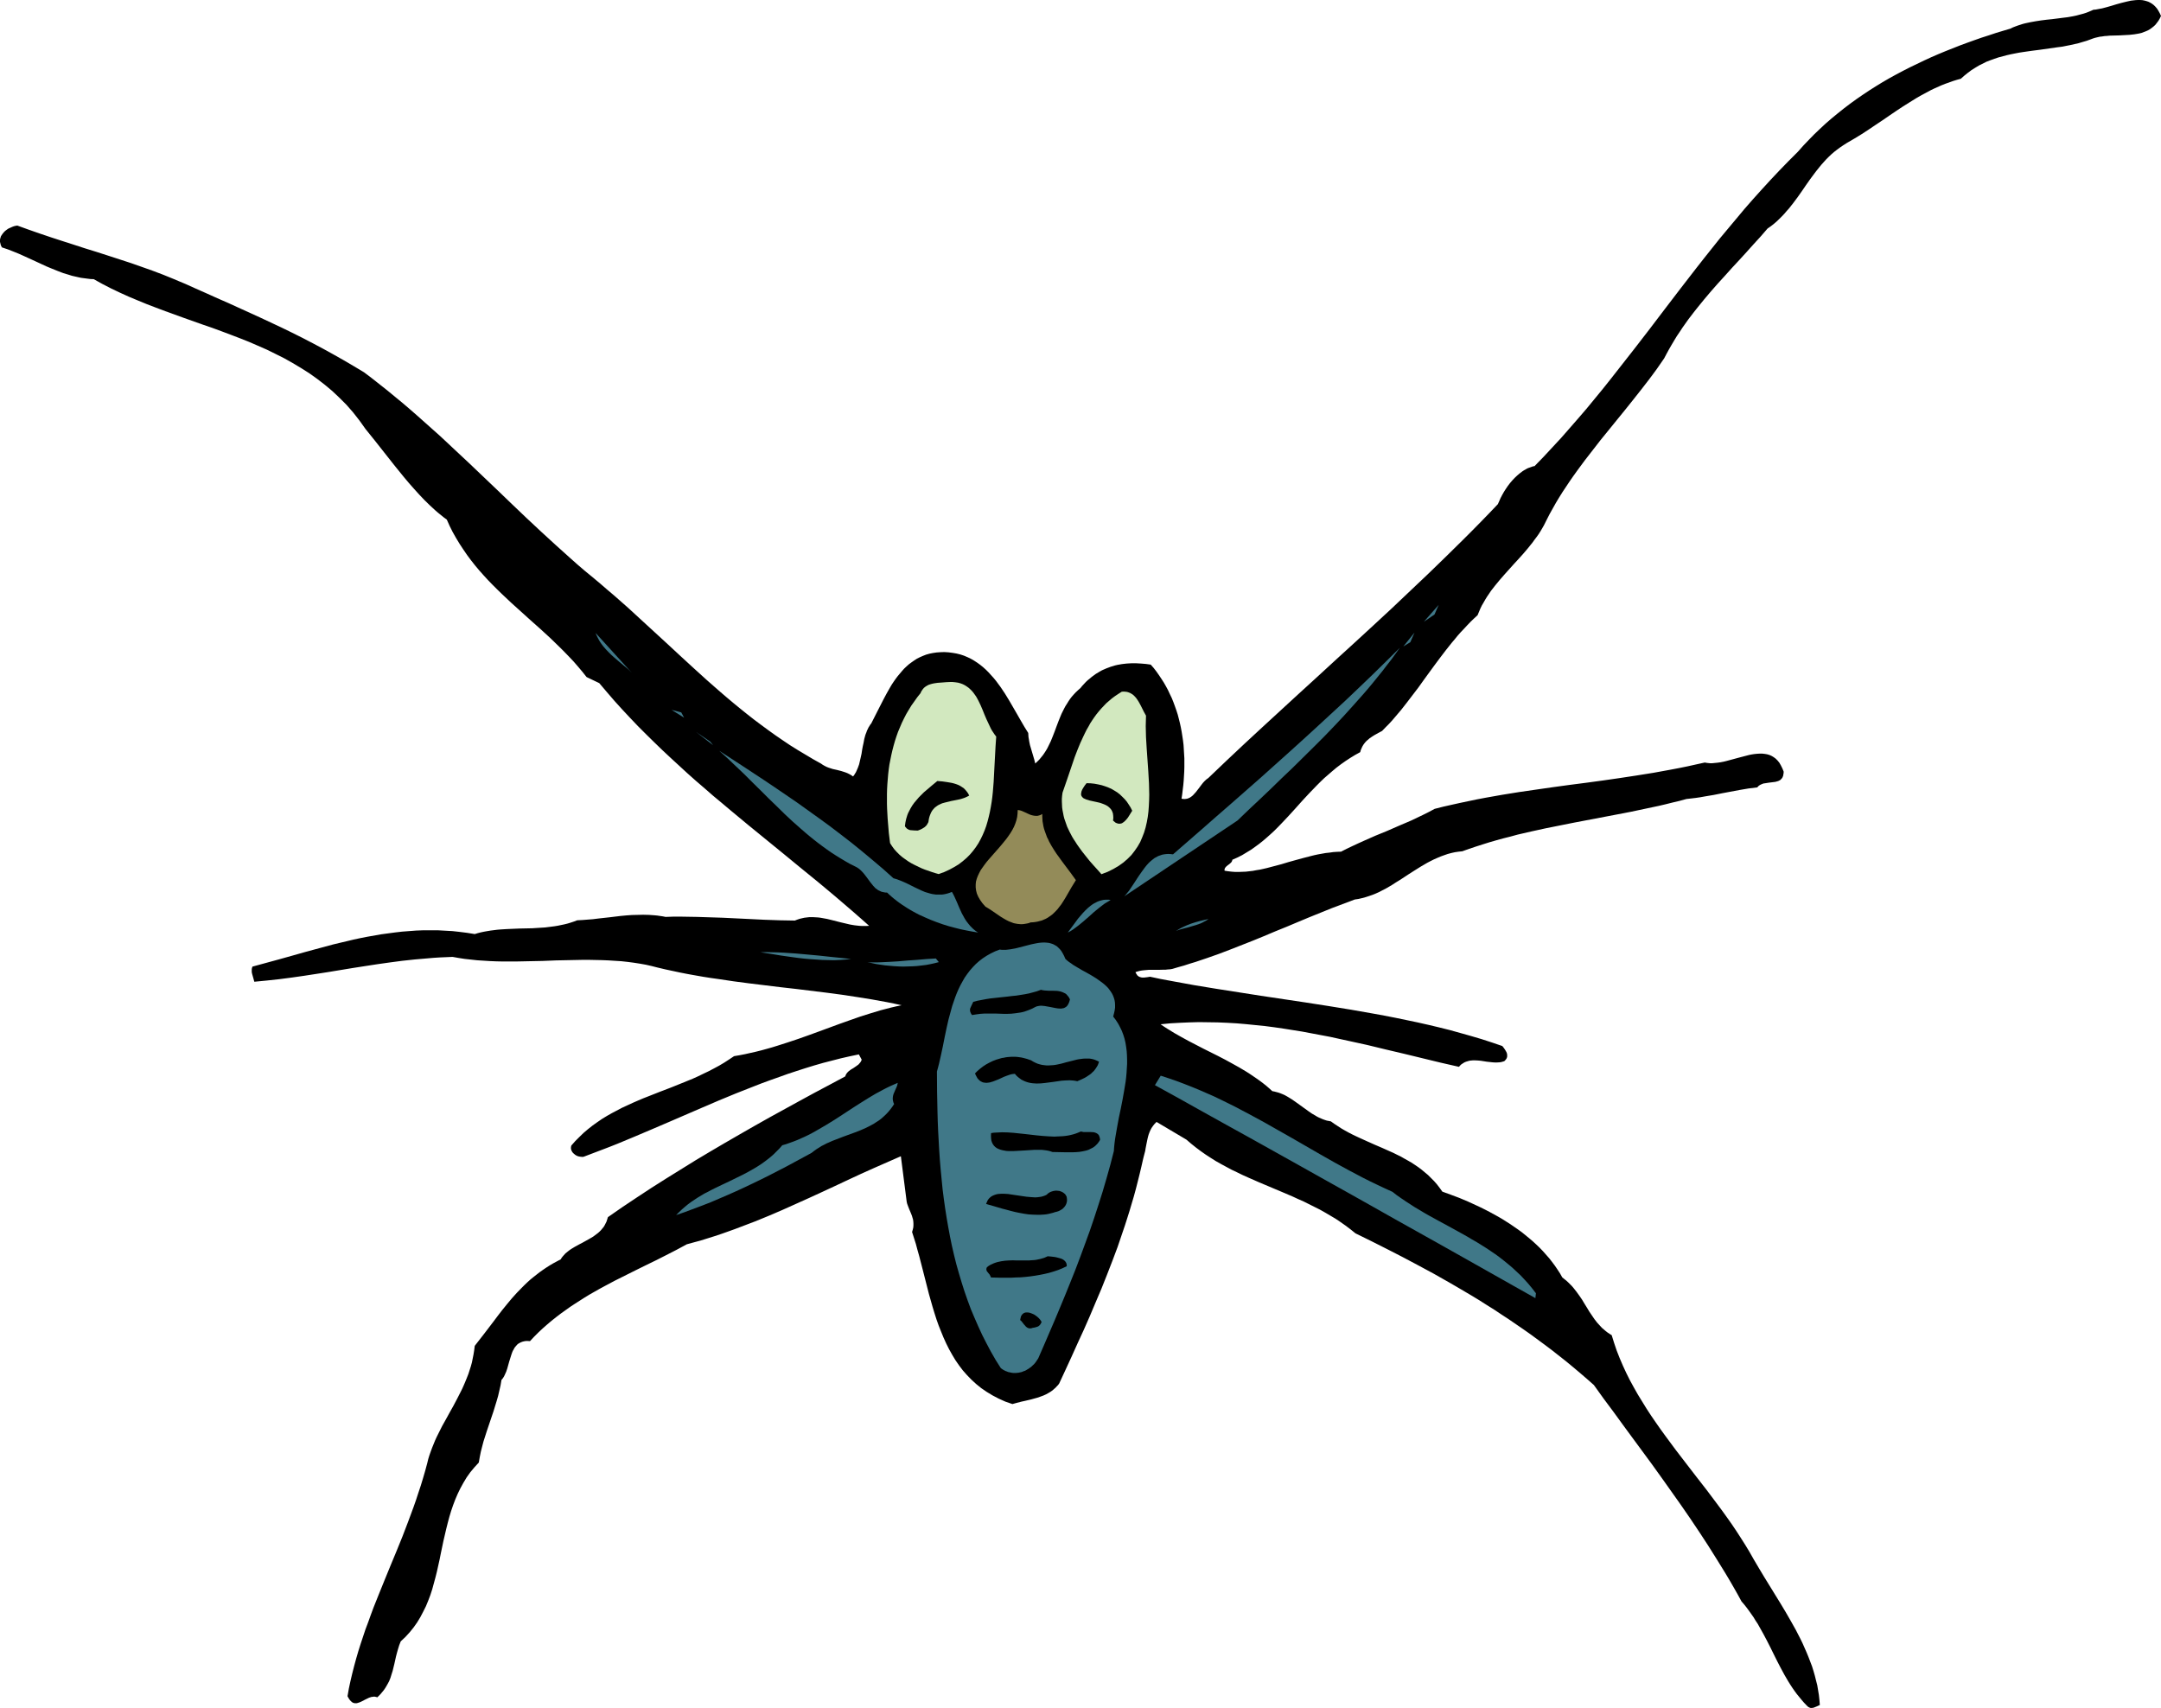 <svg xmlns="http://www.w3.org/2000/svg" width="3.749in" height="2.963in" fill-rule="evenodd" stroke-linecap="round" preserveAspectRatio="none" viewBox="0 0 16000 12646"><style>.brush1{fill:#000}.pen1{stroke:none}.brush2{fill:#407888}</style><path d="m16000 118-9 19-10 17-12 16-11 14-13 12-14 11-14 10-14 8-16 7-16 6-16 6-17 4-17 3-18 3-18 2-18 2-74 4-75 2-18 2-18 1-18 3-18 2-17 4-17 4-16 5-16 6-30 11-31 9-30 9-31 7-31 7-31 6-31 6-32 4-63 9-63 9-63 8-63 9-32 5-31 6-30 6-31 7-30 8-30 8-30 10-30 11-29 11-28 14-28 14-28 17-27 17-27 20-26 21-26 23-29 8-29 9-28 10-28 10-28 11-27 12-27 12-27 13-26 14-26 14-26 14-26 15-50 31-51 32-50 33-50 34-51 35-51 34-52 35-52 34-54 33-55 32-25 16-24 16-23 17-22 17-21 18-20 19-19 19-18 20-18 20-17 21-17 21-16 21-32 43-31 44-30 44-31 44-32 43-33 42-18 20-17 20-19 20-19 19-20 19-21 18-22 17-23 16-52 60-53 58-52 58-53 58-53 57-52 58-52 57-51 58-50 59-48 59-24 30-23 30-23 30-22 31-22 31-21 32-21 31-20 33-19 32-19 33-18 33-18 34-27 39-27 39-28 38-29 39-58 75-60 76-60 75-61 75-60 74-61 75-59 76-59 76-28 38-28 38-28 39-27 39-26 39-26 39-25 40-24 40-23 41-23 41-21 41-21 42-13 23-13 22-14 22-15 21-16 21-15 21-17 21-16 20-34 40-35 39-36 39-35 39-35 39-34 39-33 40-32 41-14 21-15 22-13 21-13 23-13 22-11 23-10 24-10 24-26 24-26 25-24 25-24 26-24 25-23 26-22 27-22 26-43 54-42 55-41 55-41 56-40 55-40 56-42 55-42 55-43 55-45 53-23 27-24 26-25 25-25 26-28 15-27 15-13 8-12 8-12 8-10 9-11 9-9 9-9 11-8 11-7 12-6 13-6 14-4 15-38 21-36 22-35 23-34 24-33 25-31 26-30 26-30 26-28 27-28 28-27 28-27 28-52 56-51 57-51 56-51 54-26 27-27 27-27 25-28 25-28 24-30 24-30 22-31 22-33 20-33 20-36 18-36 16-1 7-3 6-3 5-5 5-10 9-11 8-11 9-8 9-3 5-2 6-1 6 1 6 26 4 26 3 26 2h27l26-1 26-1 26-3 26-3 26-5 26-4 27-6 26-6 53-14 53-14 53-16 54-15 55-15 54-14 28-7 28-6 28-5 28-5 28-3 28-4 29-2 29-1 41-21 42-20 43-20 42-19 86-38 88-36 87-38 89-38 44-21 44-21 44-22 43-23 63-16 62-14 63-14 62-13 62-13 63-12 62-11 62-11 124-20 124-18 125-18 124-17 124-16 125-17 125-18 125-19 125-20 126-23 63-12 64-13 63-14 64-14 18 3 19 2h19l20-2 20-2 21-3 21-4 21-5 85-23 84-22 20-4 20-3 20-2 19-1h19l18 2 18 3 17 5 16 7 15 9 15 11 14 14 13 16 11 19 11 22 10 24v11l-2 10-1 9-3 8-3 7-4 6-5 5-4 5-6 4-6 3-6 3-7 2-14 4-16 2-32 4-32 5-8 1-8 3-7 3-7 3-7 4-6 4-6 6-5 6-65 8-65 11-64 12-64 12-65 13-66 11-33 6-34 5-34 4-35 4-51 14-51 12-52 13-51 12-104 22-104 22-104 20-105 20-105 20-105 20-105 21-105 21-105 23-104 24-51 14-52 13-51 14-52 15-51 16-50 16-51 17-50 18-28 3-27 4-27 6-26 7-26 9-25 9-26 11-25 11-24 12-25 13-24 14-24 14-48 30-47 30-47 31-48 30-23 15-24 14-24 14-24 12-25 13-24 11-25 10-26 9-25 8-26 7-26 6-27 4-85 32-85 32-84 34-84 34-84 35-83 35-84 34-83 35-83 34-84 33-84 33-84 32-85 30-86 29-43 13-43 14-43 12-44 13-17 3-17 1-17 2h-18l-35 1h-72l-34 3-17 2-16 3-15 4-15 5 4 9 5 7 4 7 6 5 5 4 6 3 6 2 7 2 7 1h15l8-1 17-2 18-3 80 17 81 15 82 15 82 15 164 27 166 26 166 26 167 25 167 25 167 26 166 27 165 29 82 15 82 16 82 17 81 17 80 18 80 19 80 20 79 22 78 22 78 23 77 25 76 26 12 15 10 15 4 7 4 7 3 7 2 7 1 7v14l-2 7-3 7-4 6-6 7-6 6-10 3-10 3-10 2-11 1-21 1-22-1-46-5-45-7-23-2-22-1h-11l-11 1-11 1-10 2-10 3-10 3-10 4-9 5-9 6-9 6-8 8-8 9-136-31-136-33-136-33-136-32-136-33-137-30-69-15-68-15-69-13-69-13-69-13-69-11-69-11-69-10-69-9-70-7-69-7-70-6-70-4-70-3-70-1-70-1-71 2-70 3-71 4-71 7 25 17 25 16 26 16 26 16 53 30 53 29 54 28 54 28 54 27 54 27 54 28 53 29 52 29 52 31 25 16 25 17 25 17 24 17 24 18 24 19 23 20 22 20 16 3 15 4 15 4 14 5 15 6 14 6 13 7 14 8 26 16 25 17 25 18 25 18 25 18 25 18 26 18 26 15 13 8 14 7 14 6 14 6 14 5 15 5 16 3 15 3 25 18 26 17 26 17 26 15 27 15 27 14 27 13 28 13 55 25 56 25 56 24 56 25 27 12 28 14 27 13 26 15 27 15 26 15 26 17 25 17 24 18 24 20 24 20 22 22 23 23 21 24 20 26 20 28 63 23 64 24 64 27 63 29 32 15 32 16 31 16 31 17 31 17 31 18 30 19 30 19 29 20 29 20 29 21 27 22 27 22 27 23 26 24 25 24 24 25 23 26 23 26 21 27 21 28 19 28 19 29 17 30 16 13 15 12 14 13 13 13 13 13 12 14 11 14 11 14 21 29 20 29 18 30 18 29 18 30 19 28 19 28 21 27 12 13 11 12 12 13 13 11 14 12 14 11 15 10 16 10 18 58 19 56 22 56 24 56 25 54 27 54 29 53 30 53 32 52 32 52 34 52 35 51 35 50 37 51 37 50 37 50 76 99 77 100 77 99 75 100 38 51 36 50 36 51 35 52 33 51 33 52 32 53 30 53 39 66 39 65 40 65 40 65 40 65 39 65 38 66 37 66 17 33 17 33 16 33 15 34 15 34 14 34 13 34 13 34 11 35 10 35 9 36 9 35 6 36 6 36 4 37 3 37-21 10-25 10-7 1-6 1h-7l-6-1-7-3-6-3-7-6-6-6-20-21-18-21-18-22-18-22-16-22-16-23-15-23-15-24-28-48-27-50-26-50-25-50-25-51-26-51-27-51-28-50-14-25-16-24-15-25-17-24-17-24-17-23-19-24-19-22-29-53-29-51-30-52-31-52-63-102-64-102-66-101-67-100-69-100-70-99-71-100-71-99-72-98-73-99-72-98-72-99-73-98-71-99-51-45-50-43-51-43-52-43-52-41-52-41-53-40-53-39-53-39-54-38-54-37-54-37-55-36-54-36-56-35-55-35-56-34-56-33-56-33-57-33-113-64-115-62-115-61-115-59-117-59-116-57-36-29-37-28-37-26-37-25-39-23-39-23-39-22-40-20-40-20-40-20-41-18-41-19-82-35-83-35-83-35-82-36-40-18-41-20-40-19-39-21-39-21-39-22-38-24-37-24-37-26-36-27-35-28-35-30-221-131-14 14-12 15-11 16-8 15-7 16-6 16-5 17-4 17-7 34-7 36-3 19-5 19-5 19-5 20-13 57-13 55-14 56-14 55-15 55-16 54-16 54-17 54-17 53-18 53-18 53-18 53-39 104-40 103-41 103-43 101-43 102-44 100-46 100-45 100-46 100-46 99-8 11-9 9-9 10-9 8-9 8-10 8-10 7-10 6-21 12-22 10-22 8-23 8-47 13-47 11-23 5-23 6-23 6-21 6-52-18-49-22-46-24-43-26-41-28-37-30-35-32-33-34-31-35-28-37-27-39-24-40-23-41-21-42-20-44-18-44-18-45-16-45-15-47-14-46-27-95-24-94-24-94-24-93-13-46-12-45-14-44-14-44 5-17 4-17 1-15v-15l-1-15-2-14-4-13-4-14-10-25-11-26-5-13-5-13-5-14-3-14-43-336-98 43-98 43-98 44-97 45-98 46-97 45-98 45-98 44-98 44-98 42-100 41-100 38-50 19-50 18-51 18-51 17-51 16-51 16-52 14-51 14-76 41-76 39-77 39-76 37-77 38-76 38-76 38-75 40-37 20-37 21-37 21-36 22-36 23-36 23-35 23-35 25-35 25-34 26-34 27-33 28-33 29-32 30-31 31-31 33-16-1h-14l-13 2-12 3-11 4-10 5-9 5-9 7-7 8-7 8-7 9-5 10-6 10-5 11-4 11-4 12-15 48-14 50-8 24-10 22-5 11-6 10-7 10-7 8-7 41-9 39-9 39-11 38-23 75-25 74-25 74-24 75-10 38-10 39-8 40-7 40-33 36-30 36-27 38-24 40-22 40-20 41-18 42-16 42-15 44-13 43-12 45-11 44-21 90-19 91-9 45-10 45-10 45-11 44-12 44-12 44-14 43-16 42-17 41-20 40-21 40-23 38-26 37-29 36-32 35-35 33-11 28-9 29-8 28-7 27-12 54-13 53-8 25-8 26-10 25-13 24-7 12-7 12-8 12-9 12-10 12-10 12-11 11-12 12-8-2-8-2-8-1-7 1-8 1-7 1-8 3-7 2-29 14-29 15-14 6-13 4-7 2h-13l-6-1-7-2-6-3-6-5-6-5-6-7-6-8-6-10-6-11 10-57 12-56 13-55 14-55 15-55 16-55 17-54 18-54 18-54 20-53 19-53 20-54 42-105 43-106 43-105 44-106 43-106 41-107 20-54 20-54 19-54 18-55 18-54 17-56 16-55 15-56 7-29 9-29 10-28 10-27 11-27 11-27 12-26 13-26 26-52 28-50 28-51 28-50 27-51 26-51 13-26 12-27 11-26 11-27 11-28 9-28 9-28 8-29 6-30 6-30 5-31 4-32 70-90 68-89 33-44 34-44 35-43 35-42 37-41 39-40 20-20 20-19 21-19 22-18 23-18 23-18 24-17 25-17 25-16 27-16 28-15 28-15 7-12 9-11 9-10 9-10 11-9 11-9 12-9 12-8 25-15 27-15 27-14 27-15 27-15 27-16 12-9 12-9 12-9 11-10 11-11 9-11 10-12 8-13 7-14 7-14 5-16 5-16 108-75 108-72 108-71 109-69 108-67 108-67 109-65 109-64 109-63 110-63 110-62 111-61 111-61 112-61 113-60 114-61 4-11 5-9 7-9 8-8 17-13 20-12 19-13 18-13 7-8 7-8 6-10 4-10-21-39-67 14-66 15-66 17-66 17-66 19-65 20-65 21-64 21-64 23-65 23-63 23-64 25-127 50-126 52-126 54-125 54-125 54-126 54-125 53-125 52-63 25-63 24-63 24-63 24-10 1-9-1-9-1-10-2-9-3-8-4-8-5-7-6-7-6-6-7-4-7-4-8-2-8-1-8 1-9 2-9 29-33 31-31 31-30 33-28 33-26 35-25 35-24 36-22 37-21 38-20 38-20 39-18 39-18 39-17 40-17 41-16 81-32 81-31 82-33 81-33 40-18 39-19 40-19 38-20 39-21 37-22 37-24 36-24 41-7 41-8 40-9 40-9 40-10 40-11 39-11 39-12 78-25 78-26 76-27 77-28 76-28 76-28 76-27 77-27 76-24 76-23 39-10 38-10 39-9 38-8-54-12-55-11-55-10-55-10-112-18-112-17-113-15-114-14-114-14-115-13-114-14-115-14-114-15-114-17-57-8-57-9-57-10-56-10-56-11-56-12-56-12-55-13-43-11-44-10-45-8-45-7-46-6-46-5-47-3-47-3-48-2-48-1-48-1h-49l-98 2-99 2-99 4-99 2-98 2h-97l-48-1-48-2-47-3-47-3-46-5-46-5-45-7-45-8-47 2-47 2-47 3-46 4-93 8-93 10-91 12-92 13-91 14-90 14-91 15-91 15-90 14-91 14-91 13-92 12-92 10-93 9-8-29-8-28-3-14v-21l1-7 2-7 2-6 99-27 99-27 100-28 99-28 100-27 100-27 50-12 51-12 50-12 51-11 51-10 51-9 51-9 52-7 52-7 52-6 52-4 53-4 53-2h107l53 3 55 3 54 6 55 7 56 9 23-7 24-6 24-5 23-4 24-4 24-3 24-3 23-2 48-3 47-2 47-2 48-1 47-1 47-3 48-3 48-6 23-3 24-4 24-5 24-5 24-6 23-7 24-8 24-9 38-2 38-3 39-3 40-5 82-9 83-10 42-4 42-3 42-1 42-1 42 1 42 3 21 2 20 3 21 3 20 4 57-2h58l59 1 61 1 61 2 63 2 62 2 63 3 62 3 62 3 61 3 61 3 59 2 58 2 56 1 54 1 18-7 18-6 17-4 18-4 17-2 17-2h34l17 1 17 1 16 2 17 3 33 6 33 8 67 17 68 16 17 3 18 3 17 2 18 2 18 1h36l19-1-62-55-63-55-63-54-63-54-128-107-129-105-129-106-130-106-130-106-129-107-64-54-65-54-63-55-64-55-63-56-62-57-62-57-62-58-61-59-60-59-60-60-59-62-58-62-57-63-56-65-56-66-94-45-31-39-32-38-33-38-34-36-34-35-35-35-35-34-35-34-72-66-73-65-72-65-72-65-35-33-35-33-35-34-34-34-33-34-33-36-32-36-31-37-30-38-29-39-28-41-27-41-26-43-25-44-23-46-21-47-22-16-21-17-21-17-21-18-40-37-40-39-39-41-38-42-38-43-37-44-73-90-71-90-71-90-70-87-45-63-47-60-49-56-52-52-53-50-55-46-57-44-59-42-60-38-62-37-62-35-64-32-65-32-66-29-67-29-68-27-68-26-69-26-68-25-70-24-138-49-138-50-69-26-68-26-68-28-67-28-66-30-65-31-64-33-63-35-24-1-24-3-23-3-23-3-23-5-22-5-22-5-22-7-43-13-42-16-42-17-41-17-82-38-81-37-40-18-42-17-41-16-42-14-5-8-4-9-2-8-2-8-2-8v-15l1-7 2-7 2-6 2-7 4-6 8-12 9-11 11-11 12-9 12-8 14-6 13-6 13-5 13-3 12-2 83 30 83 29 83 28 83 27 84 27 83 27 84 26 84 27 83 27 83 27 83 29 82 29 82 31 81 33 40 17 41 17 40 18 40 18 79 35 80 36 80 35 79 36 79 36 79 36 79 37 79 37 78 38 78 39 77 40 77 41 76 42 76 43 75 44 75 45 58 44 57 45 57 45 57 47 56 46 56 48 55 48 55 49 110 98 108 101 108 101 107 102 107 102 106 102 107 102 107 100 108 99 109 98 54 48 55 47 56 46 55 46 52 45 52 44 51 45 50 44 99 91 98 90 98 90 96 89 97 89 97 88 49 43 49 43 49 42 50 42 50 41 51 41 51 40 52 39 53 39 53 38 54 37 55 37 56 35 57 34 57 34 59 33 13 9 14 8 14 7 15 6 31 10 32 7 31 8 31 10 15 6 14 7 14 8 13 9 8-10 6-10 7-11 5-11 10-23 9-25 6-26 6-26 6-27 4-27 5-27 6-27 5-27 7-26 4-12 5-12 4-12 6-12 5-11 7-11 6-10 8-10 44-87 46-90 24-45 25-44 13-22 14-21 14-20 15-20 16-19 16-19 16-18 18-17 18-16 19-14 20-14 20-13 22-11 23-10 23-9 25-7 25-5 27-4 28-2 30-1 31 2 31 4 29 5 28 7 27 9 26 11 25 12 24 14 23 15 22 16 21 17 21 19 19 19 19 21 19 21 18 22 17 23 17 23 16 24 16 24 30 49 29 50 29 50 28 49 28 48 28 45 1 16 1 15 3 16 2 14 6 29 8 27 8 27 8 27 8 27 7 28 16-15 15-15 13-16 13-16 11-16 11-17 10-17 9-18 17-35 15-37 14-36 14-38 14-37 15-37 8-19 9-18 9-18 10-19 11-17 11-18 12-18 13-17 15-17 15-16 17-16 18-16 13-16 14-15 13-14 14-13 15-12 14-12 15-11 15-11 15-9 15-9 16-9 16-7 16-7 16-6 16-6 17-5 16-5 17-4 17-3 17-3 17-2 18-2 17-1 18-1h35l36 2 36 3 36 5 22 25 20 26 19 27 18 27 18 28 16 28 15 28 14 30 14 29 12 30 11 30 11 31 10 31 8 31 8 32 7 32 6 32 5 32 5 33 4 33 2 33 2 33 2 33v66l-1 33-2 34-2 33-3 33-4 33-4 34-5 33 9 1 8 1h8l8-1 7-1 7-2 7-3 7-3 12-8 11-9 11-12 11-12 21-27 21-28 11-14 12-13 13-12 15-11 132-126 134-126 135-125 136-125 136-125 137-125 137-126 137-125 137-126 136-126 134-127 134-127 132-128 131-129 65-65 64-65 63-65 63-66 10-22 10-23 12-23 13-23 14-22 15-22 16-21 17-20 18-19 19-18 19-16 20-15 11-7 11-6 10-6 11-5 12-4 11-4 11-4 12-2 67-69 65-70 65-70 63-72 62-71 62-72 60-73 60-73 59-74 58-74 58-74 58-74 115-149 114-150 114-149 116-150 58-74 59-74 59-74 61-73 61-73 61-73 63-72 64-71 65-71 66-70 68-70 69-69 39-44 41-43 41-42 42-40 43-40 44-38 45-37 45-36 46-35 47-34 48-33 48-32 49-31 49-30 50-29 51-28 51-27 51-26 52-25 52-25 52-24 53-23 53-22 53-21 53-21 54-20 53-19 54-19 53-17 54-18 53-16 54-16 18-9 18-7 19-7 19-6 18-6 20-5 19-4 19-4 39-7 39-6 40-5 39-4 40-5 39-5 40-5 39-7 19-4 19-5 19-5 19-5 19-6 18-7 19-8 18-8 15-1 16-3 16-3 17-3 34-9 35-10 36-11 36-10 36-9 36-8 17-2 17-2 17-1h17l16 1 16 3 15 4 15 5 14 7 13 8 13 10 12 12 12 14 10 16 10 18 9 20z" class="pen1 brush1"/><path d="m10542 4604 110-125-31 71-79 54zm-152 183 83-103-31 71-52 32zM9163 6075l-839 562 10-11 10-12 10-12 9-12 18-27 18-27 18-28 18-27 19-27 19-26 10-13 10-12 10-11 11-11 12-10 11-9 12-9 13-7 13-7 14-5 14-5 15-3 16-2 16-1 17 1 18 2 108-94 108-94 107-94 108-94 107-94 107-94 106-95 106-95 105-95 105-96 104-96 104-96 102-97 102-98 100-98 100-99-31 43-31 43-33 42-32 42-34 42-34 42-34 41-35 41-72 81-73 81-75 80-76 79-78 78-79 78-79 78-81 77-80 78-81 77-82 77-81 78zM4678 4982l-10-10-12-12-15-13-17-14-37-31-41-35-21-19-20-20-20-21-19-22-9-12-8-11-8-12-7-12-7-13-6-12-6-13-5-13 268 295z" class="pen1 brush2"/><path d="m8485 5299-1 38-1 40 1 40 1 41 5 83 6 86 6 86 5 86 1 43 1 42-1 42-2 42-3 41-5 40-7 39-9 39-11 37-14 36-15 35-19 33-22 32-24 31-28 28-31 27-35 25-39 23-42 21-47 18-29-33-30-33-29-33-28-35-27-34-26-36-12-17-12-19-12-18-11-18-10-19-10-19-9-19-9-19-7-20-7-20-7-20-5-20-4-21-4-20-3-21-1-22-1-22v-21l2-23 3-22 18-52 18-52 18-53 18-53 18-53 20-52 21-51 23-50 12-25 12-24 14-24 13-24 15-23 15-22 16-22 17-21 18-21 19-20 19-20 21-18 21-18 23-17 24-16 25-16 10-1h10l9 1 9 1 8 2 8 3 8 3 7 4 7 4 7 5 6 5 6 6 11 12 10 14 9 14 9 16 8 15 8 16 15 30 15 27zm-1109 155-5 72-4 74-4 75-4 76-2 38-3 38-3 37-4 38-5 37-6 36-7 37-8 35-9 35-10 34-12 33-14 33-15 31-17 31-19 29-21 28-23 27-25 25-28 24-30 23-33 20-35 19-39 18-41 15-25-7-25-8-26-9-26-9-25-10-25-12-25-12-25-13-23-14-23-16-22-16-21-18-10-10-10-10-9-10-9-10-8-11-8-11-8-12-7-12-9-73-6-72-3-37-2-36-2-37-1-36v-73l1-36 2-36 3-37 3-36 4-35 5-36 7-35 7-35 8-35 9-35 10-35 11-34 12-34 14-33 14-33 16-33 17-33 19-32 19-31 22-31 22-31 24-30 3-8 4-7 4-6 4-6 9-11 11-9 11-7 13-7 12-4 14-4 14-3 13-2 14-2 14-1 27-2 25-2 24-1h22l20 2 20 3 18 5 16 6 16 8 14 9 14 10 12 11 12 12 11 13 10 14 10 14 9 16 8 15 16 33 15 35 14 35 15 35 16 34 16 34 9 16 10 15 10 15 11 14z" class="pen1" style="fill:#d2e8bf"/><path d="m5065 5314-93-58 72 19 21 39zm215 204-126-98 104 71 22 27z" class="pen1 brush2"/><path d="m8383 6003-12 19-13 21-7 11-8 10-8 9-9 9-9 7-9 6-5 2-5 1-5 1h-11l-5-1-6-2-6-2-6-3-6-5-6-5-6-5 2-20-1-17-2-16-5-14-6-12-8-10-10-10-10-8-12-7-13-6-13-5-14-5-28-7-28-6-27-6-23-7-11-5-9-4-7-6-6-7-4-7-2-9 1-9 2-12 5-13 8-14 11-17 14-18 30 1 28 3 27 5 27 6 25 8 24 9 23 10 22 13 21 13 19 15 18 17 18 18 16 19 14 21 14 22 12 24z" class="pen1 brush1"/><path d="m6615 6503 27 8 26 10 26 11 26 12 52 26 51 24 26 11 27 8 14 4 13 3 14 2 14 2h42l15-2 15-3 15-4 15-5 15-6 10 18 9 18 9 20 9 20 17 40 19 42 11 20 11 20 13 20 14 18 15 18 17 17 9 8 10 8 10 7 11 7-42-7-42-8-44-9-44-11-45-12-45-14-45-16-44-17-44-19-44-20-21-11-22-12-21-12-20-12-20-13-20-13-20-14-19-14-19-15-18-15-18-16-17-16h-11l-11-2-10-2-9-2-9-4-8-4-9-4-7-6-8-5-7-6-6-7-7-7-12-15-12-15-24-33-25-32-14-15-15-14-8-6-9-6-9-5-10-5-36-18-35-20-35-21-34-21-34-22-33-23-33-24-32-24-32-25-32-26-31-26-31-27-61-54-60-56-59-58-60-58-59-59-60-59-60-60-61-58-62-59-63-57 83 54 83 54 82 54 82 54 82 55 82 56 82 56 81 58 81 58 81 59 80 61 79 61 79 64 78 65 78 66 77 69z" class="pen1 brush2"/><path d="m7176 5891-10 5-10 5-11 5-11 4-22 7-23 5-46 9-45 11-22 6-20 9-10 5-9 6-8 6-9 7-7 8-8 9-6 9-6 11-5 12-5 13-4 14-3 15-1 9-2 8-4 7-4 7-4 7-6 6-5 5-6 5-13 8-13 7-12 5-11 4-27-1-26-2-6-1-6-2-6-3-5-3-6-4-4-5-5-5-4-7 2-15 2-14 3-14 3-13 4-13 4-13 5-13 6-12 12-23 13-22 15-21 17-20 17-20 18-18 19-19 20-17 40-34 40-33 37 3 35 5 18 3 17 3 16 4 16 5 16 6 14 7 14 9 13 9 11 11 11 13 10 14 8 16z" class="pen1 brush1"/><path d="M7717 6027v18l1 18 1 18 3 17 3 18 4 17 5 16 6 17 6 16 6 17 8 15 7 16 17 31 19 31 19 29 21 29 21 29 21 28 42 56 39 54-31 50-30 52-15 26-16 26-16 25-18 23-9 12-10 11-10 10-10 10-11 10-12 9-12 8-12 8-13 7-14 6-14 6-16 4-15 4-17 3-17 2-18 1-13 5-13 3-12 2-12 2-12 1h-12l-11-1-11-1-11-2-11-2-11-3-10-4-21-8-20-10-19-11-20-12-19-13-19-13-19-13-19-13-19-12-20-12-22-25-17-24-14-24-10-23-6-23-3-23v-22l2-21 6-22 8-21 10-21 11-21 14-20 15-21 16-21 17-20 36-41 37-42 18-21 18-22 18-22 16-22 15-22 14-23 12-23 10-24 8-24 6-25 3-26 1-26 11 1 12 3 11 4 11 5 22 10 22 10 11 4 12 3 11 2 11 1h12l12-3 12-4 12-7z" class="pen1" style="fill:#938b59"/><path d="m8223 6664-21 13-22 13-20 15-21 16-40 33-39 35-39 34-38 31-20 15-19 14-19 12-19 10 28-38 31-42 16-22 18-21 18-21 19-20 20-19 21-17 11-8 11-7 12-6 11-6 12-5 12-4 12-3 13-3 13-1h26l13 2zm725 141-15 10-15 8-15 8-15 7-31 11-31 9-30 9-31 8-30 8-29 10 13-7 13-8 13-7 14-7 29-13 31-12 31-10 32-9 33-8 33-7zm-706 722 19 25 17 26 15 28 13 27 11 29 9 29 7 30 5 31 4 31 2 31 1 32v32l-2 33-2 33-3 33-4 33-11 67-12 67-13 66-14 66-12 65-11 63-5 30-4 31-3 29-2 29-26 101-28 100-29 99-31 98-32 98-33 97-35 96-35 95-36 95-38 95-38 94-39 94-39 93-40 93-40 93-41 94-6 9-6 9-6 9-7 9-7 8-8 7-7 7-8 7-9 6-8 6-9 5-8 5-9 5-10 3-9 4-9 3-10 2-9 2-10 1-10 1h-19l-10-1-9-2-10-2-10-2-9-4-9-3-10-5-9-5-9-6-8-6-38-60-35-61-33-62-32-63-29-63-28-64-27-64-24-65-23-66-21-66-20-67-19-67-17-68-16-69-14-68-13-70-12-69-11-70-10-71-9-71-7-71-7-72-6-71-5-73-4-72-4-73-3-72-2-74-3-146-1-148 8-29 8-31 7-31 7-31 14-65 13-66 14-67 15-66 9-33 9-33 9-33 11-32 11-32 12-31 13-30 14-29 16-29 16-28 19-27 19-25 22-25 22-23 25-22 26-20 29-19 30-17 33-16 34-13 15 2h31l17-2 16-2 17-3 17-3 17-4 35-9 35-9 35-9 34-7 17-3 16-2 17-1h16l15 1 16 2 14 4 15 5 13 7 14 8 12 11 12 12 11 14 10 17 10 19 9 21 13 12 14 11 15 10 15 11 33 20 34 20 35 19 35 20 34 21 31 22 15 11 15 12 13 12 13 13 11 14 10 14 9 14 8 16 6 16 5 17 3 18 1 18v20l-3 21-5 22-6 23zm-1291-403-31 8-32 7-32 6-33 4-34 4-33 2-34 1-34 1-34-1-34-2-34-3-33-3-34-5-33-5-32-7-32-7 22 2h51l28-1 62-3 67-4 69-6 71-5 70-6 67-4 22 27zm-650-23-40 4-42 3-43 2-43-1-45-1-44-3-45-3-45-4-44-5-44-6-43-6-42-6-79-13-72-11 42-1 43 1 43 1 44 2 89 6 89 8 87 8 83 9 79 8 72 8z" class="pen1 brush2"/><path d="m7922 7399-3 12-4 12-4 9-5 9-5 7-6 6-6 4-7 4-7 3-8 1-8 2h-8l-18-1-19-3-40-8-40-7-11-1-10-1h-9l-10 1-10 2-9 2-9 4-8 4-15 8-14 6-15 6-14 5-14 5-15 4-14 3-14 2-28 4-28 3-29 1h-28l-56-2h-87l-29 2-30 4-31 5-5-7-4-7-3-7-2-6-1-6v-12l2-6 10-22 12-25 31-8 32-6 31-6 32-5 64-7 65-7 32-4 31-3 32-5 31-5 31-6 30-8 29-8 30-11 13 3 15 2 15 1 15 1h30l31 1 14 2 14 3 14 5 13 6 6 3 6 4 5 5 5 6 5 6 5 6 4 8 5 8zm215 462-4 13-5 13-7 12-7 11-8 11-8 10-10 9-10 10-11 8-12 8-12 8-12 7-27 13-28 12-14-3-14-2-14-1-14-1-30 1-30 2-62 9-62 8-30 3-31 1-15-1-14-1-15-2-14-3-14-4-14-5-13-6-14-7-12-9-13-10-12-11-11-13-10 1-9 1-10 2-10 3-20 7-21 8-41 19-41 16-11 3-9 3-10 2-10 1-9 1-9-1-9-1-9-2-8-4-8-4-8-6-8-8-7-8-6-11-6-11-6-14 18-18 21-18 21-16 23-15 24-13 25-12 26-10 27-8 14-4 14-2 14-3 14-2 14-1 14-1h29l15 1 14 2 15 2 14 3 15 4 15 4 14 5 15 5 16 10 16 8 16 7 17 5 16 4 16 2 17 2h16l16-1 17-1 16-2 16-3 32-7 32-9 32-8 32-8 15-4 16-3 15-2 16-2 15-1h30l15 2 14 3 15 5 14 6 15 7z" class="pen1 brush1"/><path d="m10310 8825 32 25 33 23 34 23 34 22 34 22 34 20 35 21 35 20 71 39 70 38 71 39 70 39 35 21 35 20 34 21 35 22 33 22 34 23 33 24 32 25 32 26 32 27 30 28 31 29 29 31 29 32 28 34 27 35-4 36-167-94-170-96-172-97-174-98-175-98-177-99-177-100-178-100-179-100-180-101-179-100-179-100-179-99-178-99-177-99-176-97 43-70 58 19 58 20 56 21 56 22 56 23 55 24 55 24 54 26 53 26 54 27 53 28 53 28 105 57 104 59 104 59 104 60 104 60 104 59 53 29 53 29 53 28 53 28 54 27 54 26 55 26 55 25zm-3663-807-2 9-2 9-3 9-4 9-8 18-8 19-4 9-3 10-2 10-1 11v10l2 11 3 12 5 11-14 21-15 20-15 18-16 17-17 16-17 15-18 14-19 12-18 12-20 11-19 10-20 10-41 18-41 16-85 31-83 32-20 9-21 9-19 10-20 10-19 12-19 12-18 13-18 14-61 33-61 33-61 33-62 32-62 32-62 31-62 30-63 30-63 29-63 28-63 27-63 27-64 25-64 24-64 24-64 22 21-21 22-21 22-19 23-19 23-17 24-16 24-16 25-15 25-15 26-13 26-14 26-13 52-25 53-25 53-26 53-26 26-14 26-14 26-15 25-15 25-16 24-17 24-18 24-19 23-20 22-22 22-22 21-24 28-8 28-10 28-10 28-11 27-12 27-12 27-13 27-14 53-30 53-31 52-32 53-34 52-34 52-34 52-33 53-33 52-31 54-29 27-14 27-13 27-12 28-12z" class="pen1 brush2"/><path d="m8145 8440-6 10-7 10-7 9-8 8-8 8-9 7-9 6-10 5-10 5-10 5-11 4-11 3-23 5-24 4-25 2-25 1h-52l-50-1-48-1-14-5-15-4-16-3-16-2-18-2h-55l-78 5-76 4h-36l-17-1-17-3-15-3-14-4-13-5-12-6-11-8-10-10-8-11-6-12-5-15-2-16-1-19 1-20 20-3 20-1 20-1 21-1 42 1 43 3 86 9 87 10 43 4 43 3 22 1 21 1 20-1 21-1 21-1 20-2 20-3 19-4 20-5 19-6 18-7 19-8 9 2 10 2h45l23 1 10 1 10 3 9 4 8 5 4 4 3 3 3 5 2 5 2 6 2 6 1 7 1 8zm-248 420 2 11 1 11v11l-2 10-3 10-4 9-5 8-6 8-7 7-7 7-8 5-9 5-9 5-9 3-10 3-9 2-15 5-16 4-16 4-16 3-17 2-16 1-17 1h-16l-34-1-33-2-34-5-33-6-34-7-32-8-33-9-31-8-61-18-57-16 6-15 6-13 8-11 9-9 10-8 11-6 12-5 12-4 13-3 14-1 15-1h15l32 2 33 5 34 5 34 5 34 5 34 3 16 1 16 1 16-1 15-2 14-2 14-4 14-5 12-6 8-8 10-7 9-5 11-4 10-3 11-2 11-1 11 1 11 1 10 3 10 4 9 5 8 6 7 6 6 9 5 9zm1 516-32 15-32 13-33 11-34 10-34 8-35 7-35 6-35 5-36 4-36 3-36 1-36 2h-74l-73-2-2-6-3-6-3-6-3-5-7-8-6-8-3-3-3-4-2-4-1-5-1-4v-5l2-6 2-6 12-9 13-8 13-6 13-6 14-5 13-4 14-3 14-3 28-4 29-2 29-1 29 1h88l29-2 15-1 14-2 14-3 14-3 14-4 14-4 14-6 13-6 24 2 25 3 12 2 12 3 11 3 11 3 11 4 9 5 8 6 7 7 5 7 4 9 1 4 1 5v11zm-186 413-6 12-6 9-6 6-7 5-7 3-10 3-11 3-13 2-9 3-8 1h-8l-7-2-7-3-6-4-6-5-5-6-10-11-9-12-5-6-4-5-4-4-5-3 2-10 2-9 2-8 3-6 4-6 4-5 5-4 5-4 5-2 6-2 6-1h12l7 1 6 1 7 2 13 5 14 6 12 8 12 9 11 10 9 10 7 10 5 9z" class="pen1 brush1"/></svg>
